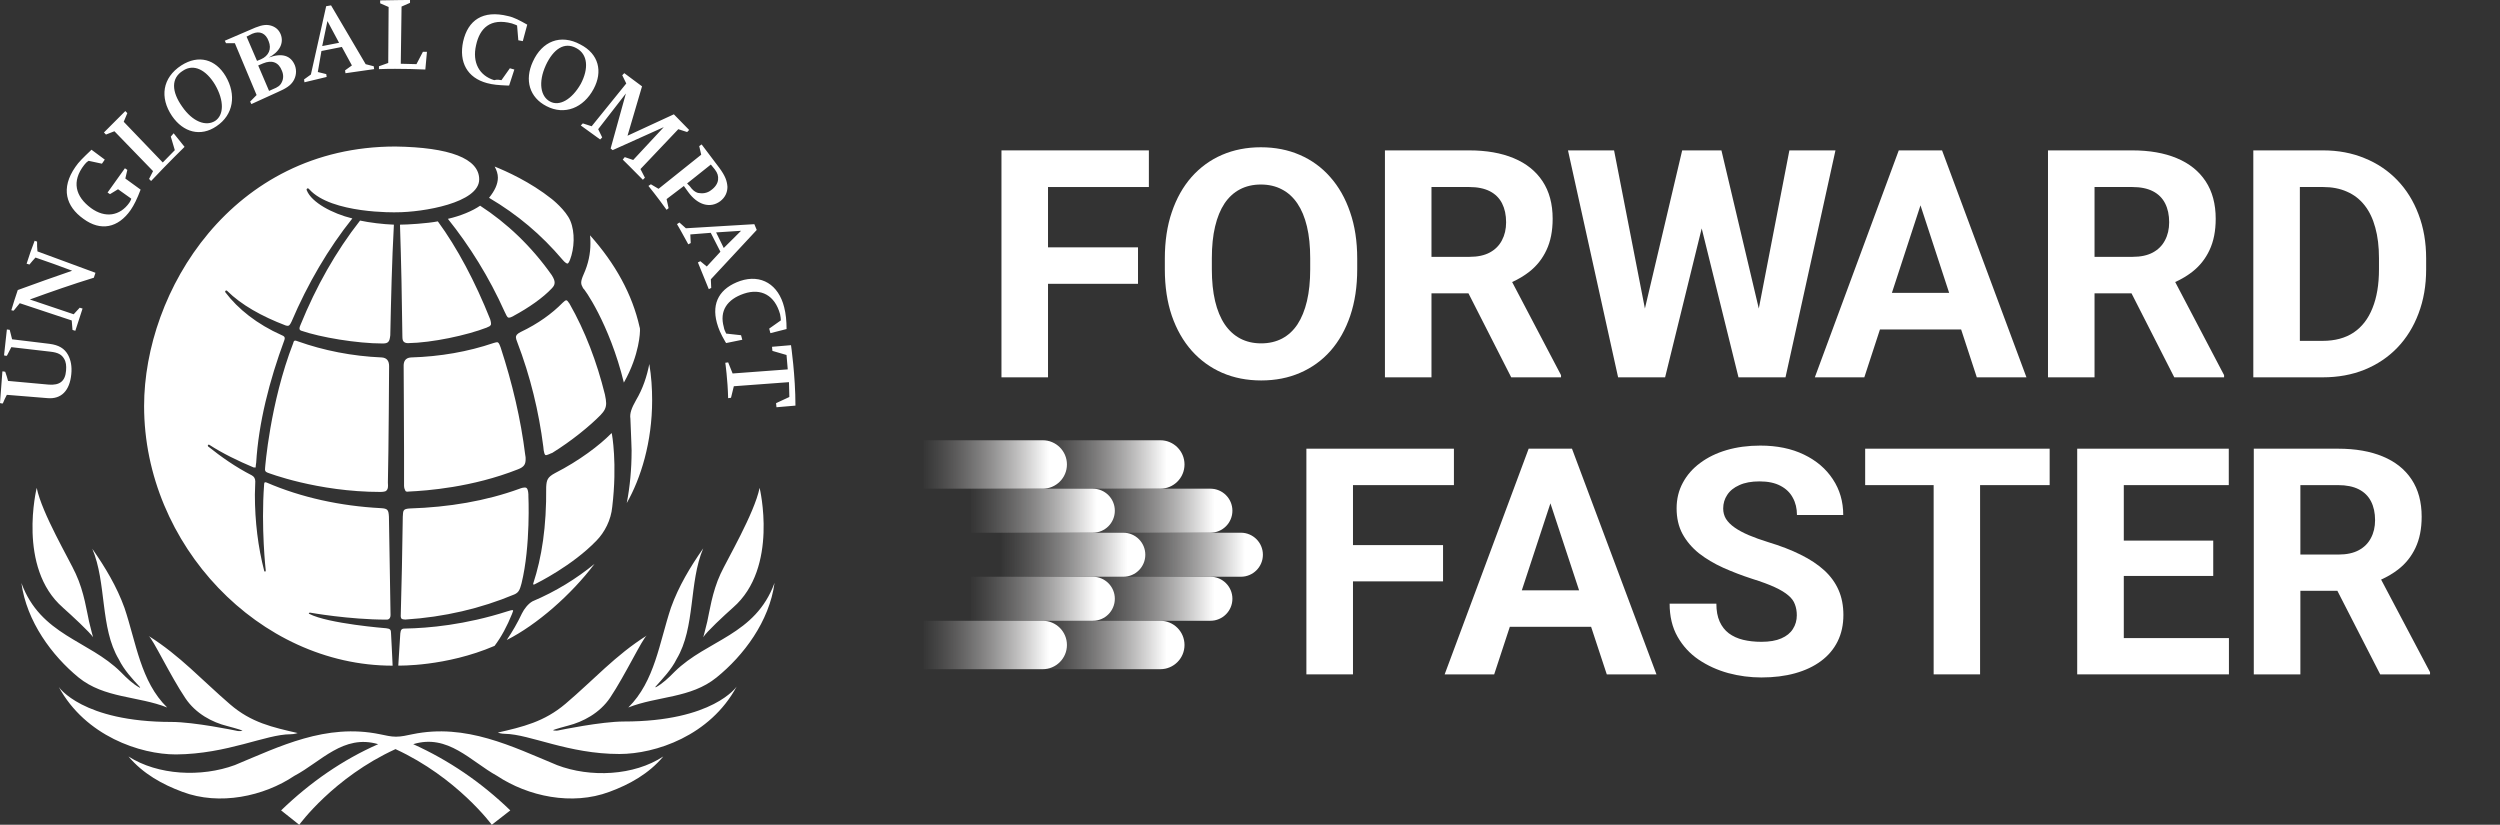 <svg width="194" height="64" viewBox="0 0 194 64" fill="none" xmlns="http://www.w3.org/2000/svg">
<rect x="0" y="0" width="194" height="64" fill="#333333" stroke="none"/>
<g clip-path="url(#clip0_205_3584)">
<path d="M42.35 5.077C41.755 6.385 41.944 7.502 42.695 7.885C43.414 8.268 44.381 7.725 45.07 6.512C45.696 5.33 45.631 4.212 44.726 3.734C43.789 3.225 42.945 3.799 42.35 5.073V5.077ZM41.35 4.79C42.069 3.194 43.506 2.62 45.036 3.451C46.473 4.185 46.787 5.559 46.067 6.898C45.287 8.367 43.816 8.972 42.411 8.237C41.099 7.567 40.691 6.225 41.35 4.79ZM61.227 29.655L56.945 29.972L56.726 30.867L56.506 30.898C56.476 29.463 56.286 28.151 56.286 28.151L56.506 28.121L56.851 28.982L61.132 28.664L61.038 27.547L59.943 27.229L59.912 26.911L61.382 26.785C61.382 26.785 61.727 29.146 61.727 31.476L60.257 31.602L60.227 31.284L61.257 30.806L61.227 29.658V29.655ZM56.35 25.886L57.506 26.013L57.601 26.365L56.35 26.621L56.29 26.525C55.915 25.886 55.759 25.504 55.634 25.056C55.198 23.461 55.884 22.343 57.445 21.8C59.071 21.257 60.416 22.087 60.852 23.843C60.977 24.322 61.038 24.895 61.038 25.534L59.787 25.852L59.693 25.5L60.598 24.861C60.598 24.735 60.568 24.544 60.538 24.383C60.132 22.914 59.068 22.34 57.726 22.788C56.415 23.235 55.82 24.127 56.165 25.374C56.195 25.565 56.259 25.692 56.35 25.883V25.886ZM55.57 18.035L56.165 19.248L57.51 17.909L55.573 18.035H55.57ZM55.164 18.066L53.569 18.192L53.6 18.862L53.414 18.958C53.008 18.192 52.539 17.393 52.539 17.393L52.724 17.267L53.225 17.714L58.537 17.396L58.723 17.844L55.161 21.674L55.191 22.343L55.005 22.439C54.57 21.353 54.161 20.365 54.161 20.365L54.347 20.27L54.847 20.683L55.908 19.535L55.158 18.066H55.164ZM53.508 14.428C53.759 14.78 53.944 14.906 54.164 14.971C54.509 15.036 54.884 15.002 55.195 14.749C55.506 14.527 55.695 14.24 55.725 13.949C55.756 13.662 55.695 13.44 55.475 13.15L55.164 12.767L53.319 14.236L53.505 14.428H53.508ZM53.073 14.428L51.728 15.449L51.883 16.153L51.728 16.279C51.072 15.353 50.322 14.428 50.322 14.428L50.511 14.301L51.106 14.653L54.417 12.005L54.262 11.336L54.448 11.209L55.823 13.03C56.293 13.669 56.418 14.052 56.449 14.499C56.449 14.947 56.263 15.329 55.888 15.617C55.107 16.191 54.137 15.903 53.417 14.913L53.073 14.434V14.428ZM48.696 10.533L52.292 8.872L53.478 10.085L53.323 10.246L52.637 10.024L49.7 13.119L50.045 13.789L49.889 13.949C49.109 13.15 48.328 12.385 48.328 12.385L48.483 12.193L49.139 12.415L51.515 9.863L47.544 11.65L47.389 11.524L48.575 7.246L46.419 10.024L46.73 10.663L46.574 10.823L45.074 9.737L45.229 9.576L45.915 9.798L48.602 6.478L48.291 5.839L48.446 5.678L49.822 6.7L48.696 10.529V10.533ZM38.913 6.225L39.569 5.299L39.913 5.395L39.508 6.638H39.383C38.663 6.607 38.258 6.573 37.788 6.447C36.257 6.033 35.601 4.817 35.943 3.222C36.318 1.561 37.474 0.765 39.413 1.244C39.883 1.339 40.349 1.595 40.914 1.913L40.569 3.191L40.224 3.126L40.13 1.978C40.13 1.978 39.944 1.882 39.724 1.818C38.038 1.37 37.223 2.2 36.943 3.509C36.632 4.848 37.193 5.869 38.349 6.221C38.599 6.156 38.724 6.191 38.91 6.221L38.913 6.225ZM30.13 4.886L30.161 0.543L29.505 0.256V0.031C30.725 0 31.817 0 31.817 0V0.222L31.161 0.509L31.1 4.947L32.32 4.978L32.82 4.021H33.131L33.006 5.395C33.006 5.395 31.036 5.299 29.41 5.364V5.142L30.13 4.886ZM25.004 3.577L26.315 3.321L25.409 1.63L25.004 3.577ZM24.943 3.96L24.662 5.589L25.318 5.75L25.348 5.972L23.628 6.385L23.598 6.163L24.128 5.781L25.315 0.482L25.69 0.417L28.376 4.981L29.002 5.142L29.032 5.364L26.812 5.682L26.781 5.459L27.312 5.077L26.531 3.642L24.936 3.96H24.943ZM20.881 7.055L21.161 6.929C21.567 6.768 21.756 6.642 21.881 6.355C22.006 6.098 22.006 5.781 21.881 5.494C21.631 4.824 21.101 4.633 20.411 4.92L20.036 5.08L20.881 7.058V7.055ZM19.945 4.725L20.256 4.599C20.851 4.342 21.101 3.799 20.851 3.194C20.631 2.586 20.165 2.364 19.57 2.62L19.134 2.842L19.945 4.725ZM19.915 7.373L18.228 3.352H17.542L17.448 3.16L19.823 2.139C20.384 1.917 20.729 1.882 21.104 2.012C21.449 2.139 21.665 2.364 21.79 2.682C22.04 3.352 21.695 4.021 20.854 4.469C21.885 4.086 22.574 4.308 22.885 5.077C23.04 5.49 22.98 5.938 22.76 6.29C22.54 6.642 22.199 6.864 21.54 7.151L19.509 8.076L19.414 7.885L19.915 7.376V7.373ZM14.132 8.268C14.943 9.45 15.977 9.832 16.694 9.385C17.38 8.937 17.414 7.82 16.694 6.577C16.008 5.429 15.038 4.916 14.193 5.49C13.257 6.064 13.318 7.12 14.132 8.268ZM13.352 9.002C12.382 7.567 12.602 6.033 14.072 5.077C15.417 4.216 16.728 4.599 17.508 5.907C18.353 7.342 18.134 8.907 16.789 9.802C15.569 10.632 14.227 10.28 13.352 9.002ZM11.882 13.28L8.881 10.184L8.225 10.441L8.07 10.28L9.726 8.62L9.881 8.78L9.601 9.45L12.632 12.61L13.568 11.653L13.257 10.601L13.477 10.345L14.322 11.397C14.322 11.397 13.011 12.675 11.726 14.045L11.571 13.884L11.882 13.276V13.28ZM9.726 13.854L10.912 14.715C10.631 15.449 10.412 15.897 10.131 16.31C9.161 17.683 7.82 17.97 6.475 16.98C5.13 16.023 4.694 14.619 5.85 12.959C6.1 12.576 6.505 12.193 7.005 11.715L7.1 11.619L8.131 12.385L7.911 12.702L6.88 12.48C6.725 12.576 6.63 12.671 6.536 12.798C5.535 14.076 5.85 15.254 7.066 16.149C8.161 16.949 9.317 16.758 10.037 15.736C10.162 15.545 10.192 15.418 10.192 15.418L9.161 14.684L8.536 15.066L8.35 14.94L9.695 13.058L9.881 13.184L9.726 13.854ZM2.311 23.239C3.437 23.621 4.593 24.004 5.718 24.387C5.873 24.226 6.029 24.035 6.188 23.877C6.248 23.908 6.313 23.908 6.407 23.942C6.221 24.516 6.032 25.09 5.846 25.668C5.785 25.637 5.691 25.637 5.627 25.603C5.596 25.346 5.596 25.124 5.566 24.868C4.221 24.421 2.879 23.973 1.534 23.529C1.379 23.72 1.223 23.912 1.064 24.103C1.034 24.103 0.939 24.103 0.879 24.072C1.034 23.563 1.19 23.051 1.379 22.507C2.785 21.998 4.19 21.486 5.6 21.008C4.663 20.656 3.694 20.304 2.754 19.986C2.599 20.147 2.443 20.338 2.284 20.529C2.224 20.499 2.159 20.499 2.065 20.464C2.251 19.856 2.47 19.252 2.69 18.678C2.751 18.708 2.815 18.742 2.876 18.742C2.876 18.999 2.876 19.252 2.906 19.508C4.407 20.051 5.907 20.625 7.408 21.168C7.377 21.295 7.313 21.424 7.282 21.551C5.627 22.06 3.971 22.637 2.311 23.242V23.239ZM0.625 29.559C1.686 29.655 2.72 29.75 3.781 29.846C4.626 29.911 5.062 29.59 5.126 28.759C5.157 28.377 5.126 28.09 4.971 27.834C4.785 27.516 4.501 27.355 3.91 27.29C2.91 27.164 1.879 27.068 0.879 26.939C0.754 27.161 0.659 27.386 0.534 27.608C0.473 27.608 0.378 27.608 0.314 27.577C0.375 26.908 0.47 26.238 0.534 25.565C0.595 25.565 0.689 25.596 0.754 25.596C0.814 25.852 0.879 26.074 0.939 26.33C1.909 26.457 2.876 26.552 3.846 26.682C4.565 26.778 5.001 27.034 5.282 27.543C5.502 27.957 5.593 28.438 5.532 29.043C5.407 30.321 4.751 30.99 3.687 30.895C2.626 30.799 1.592 30.734 0.531 30.639C0.406 30.861 0.311 31.086 0.22 31.308C0.159 31.308 0.064 31.308 0 31.277C0.061 30.447 0.125 29.648 0.186 28.821C0.25 28.821 0.341 28.821 0.406 28.852C0.5 29.108 0.561 29.33 0.625 29.555V29.559ZM56.885 47.147C60.446 44.051 58.946 37.858 58.946 37.858C58.54 39.836 56.415 43.443 55.915 44.53C55.259 45.934 55.039 47.563 54.884 48.233C54.728 48.903 54.573 49.446 54.573 49.446C54.793 49.063 56.198 47.755 56.885 47.147ZM43.225 59.371C39.755 57.936 36.162 56.115 32.006 56.976C31.536 57.072 31.161 57.167 30.725 57.167C30.32 57.167 29.944 57.072 29.475 56.976C25.288 56.115 21.692 57.932 18.221 59.371C15.626 60.327 12.25 60.17 9.969 58.701C11.094 60.04 12.595 60.87 14.156 61.448C17.032 62.534 20.469 61.8 22.844 60.204C24.906 59.118 26.656 56.949 29.346 57.748C26.595 58.961 24.095 60.686 21.814 62.886L23.22 64.003C23.22 64.003 25.876 60.334 30.691 58.131C35.473 60.334 38.163 64.003 38.163 64.003L39.599 62.886C37.318 60.683 34.817 58.992 32.067 57.748C34.753 56.918 36.537 59.087 38.568 60.204C40.974 61.8 44.381 62.534 47.287 61.448C48.848 60.874 50.349 60.044 51.474 58.701C49.193 60.201 45.817 60.361 43.222 59.371H43.225ZM48.757 54.902C51.008 54.007 53.603 54.198 55.604 52.572C57.699 50.881 59.699 48.23 60.105 45.23C58.605 49.316 54.884 49.634 52.353 52.124C51.883 52.603 51.417 53.05 50.883 53.337L50.852 53.307C51.413 52.668 52.103 51.967 52.508 51.137C53.978 48.681 53.444 45.199 54.57 42.552C53.569 43.986 52.664 45.49 52.069 47.147C51.163 49.859 50.819 52.859 48.757 54.902ZM4.876 47.147C5.562 47.755 6.972 49.063 7.222 49.446C7.222 49.446 7.066 48.903 6.911 48.233C6.755 47.563 6.536 45.934 5.88 44.53C5.38 43.413 3.254 39.839 2.849 37.858C2.849 37.858 1.318 44.051 4.88 47.147H4.876ZM48.071 58.51C50.852 58.51 55.103 57.106 57.165 53.276C57.165 53.276 55.354 55.989 48.412 55.989C46.662 55.989 43.441 56.658 43.441 56.658C43.066 56.754 42.911 56.658 42.911 56.658C42.911 56.658 43.13 56.562 44.097 56.306C45.222 56.019 46.533 55.35 47.348 54.137C48.504 52.411 49.879 49.508 50.193 49.316C47.757 50.847 46.067 52.763 43.881 54.615C42.225 56.019 40.569 56.402 38.629 56.849C38.629 56.849 38.879 56.945 39.19 56.945C41.127 56.976 44.097 58.51 48.068 58.51H48.071ZM22.537 56.979C22.848 56.979 23.098 56.884 23.098 56.884C21.161 56.436 19.502 56.084 17.846 54.649C15.66 52.767 13.97 50.881 11.534 49.35C11.845 49.542 13.22 52.446 14.379 54.171C15.19 55.384 16.474 56.053 17.63 56.34C18.6 56.597 18.816 56.692 18.816 56.692C18.816 56.692 18.661 56.788 18.286 56.692C18.286 56.692 15.065 56.023 13.315 56.023C6.377 56.023 4.562 53.31 4.562 53.31C6.624 57.109 10.875 58.544 13.656 58.544C17.657 58.513 20.628 56.979 22.533 56.979H22.537ZM1.656 45.23C3.156 49.316 6.877 49.668 9.378 52.155C9.847 52.633 10.314 53.081 10.848 53.368L10.878 53.337C10.283 52.698 9.628 51.998 9.222 51.168C7.752 48.712 8.286 45.23 7.161 42.582C8.161 44.017 9.067 45.52 9.662 47.178C10.567 49.859 10.912 52.89 12.973 54.902C10.723 54.007 8.097 54.198 6.096 52.572C4.035 50.881 2.065 48.23 1.659 45.23H1.656ZM31.725 38.144C33.101 38.08 36.632 37.827 40.194 36.419C40.694 36.228 40.789 36.006 40.789 35.62C40.789 35.524 40.789 35.428 40.758 35.302C40.413 32.524 39.758 29.747 38.852 26.969C38.727 26.617 38.666 26.556 38.572 26.556C38.511 26.556 38.416 26.587 38.291 26.621C36.321 27.29 34.165 27.673 31.884 27.738C31.448 27.769 31.323 28.056 31.323 28.377C31.323 29.812 31.354 32.08 31.354 35.145V37.697C31.354 37.697 31.354 37.919 31.448 38.049C31.448 38.144 31.573 38.175 31.729 38.144H31.725ZM23.317 25.217C23.192 25.473 23.257 25.569 23.257 25.569C23.287 25.634 23.382 25.664 23.382 25.664C24.852 26.173 27.694 26.655 29.694 26.655C29.914 26.655 30.039 26.624 30.13 26.529C30.225 26.433 30.255 26.272 30.286 26.02C30.346 23.211 30.411 20.273 30.566 17.434C29.721 17.403 28.66 17.273 27.94 17.116C26.065 19.511 24.534 22.224 23.314 25.224L23.317 25.217ZM30.194 28.408C30.194 27.994 30.009 27.769 29.633 27.738C27.322 27.642 25.102 27.195 23.132 26.494C23.037 26.464 22.976 26.43 22.912 26.43C22.848 26.43 22.787 26.46 22.756 26.621C20.945 31.281 20.57 36.324 20.57 36.324C20.54 36.546 20.601 36.611 20.756 36.675C20.756 36.675 24.602 38.175 29.539 38.175C29.539 38.175 29.884 38.175 29.975 38.08C30.1 37.953 30.13 37.858 30.1 37.441C30.161 34.984 30.194 28.408 30.194 28.408ZM40.508 47.591C40.163 48.325 39.758 49.026 39.322 49.665C41.667 48.483 44.323 46.153 46.135 43.758C44.729 44.906 43.134 45.896 41.323 46.662C40.978 46.853 40.667 47.27 40.511 47.587L40.508 47.591ZM49.011 35.015C49.011 36.388 48.886 37.762 48.636 39.036C49.73 37.12 50.606 34.311 50.606 31.055C50.606 30.13 50.545 29.204 50.386 28.247C50.2 29.204 49.886 30.164 49.355 31.055C49.011 31.663 48.855 32.077 48.919 32.49C48.98 33.83 49.014 35.012 49.014 35.012L49.011 35.015ZM44.229 20.171C44.574 19.276 44.634 18.032 44.259 17.137C43.914 16.307 42.823 15.446 42.823 15.446C41.137 14.106 39.261 13.276 38.386 12.924C38.541 13.211 38.636 13.498 38.636 13.785C38.636 14.294 38.386 14.807 37.95 15.35C40.17 16.659 42.012 18.223 43.637 20.136C43.637 20.136 43.888 20.454 44.043 20.454C44.138 20.423 44.229 20.167 44.229 20.167V20.171ZM19.877 35.944C20.063 32.815 20.908 29.528 22.064 26.399C22.094 26.334 22.094 26.272 22.094 26.238C22.094 26.142 22.03 26.078 21.875 26.016C19.938 25.155 18.468 23.973 17.498 22.695C17.498 22.695 17.437 22.63 17.498 22.569C17.559 22.504 17.623 22.569 17.623 22.569C18.718 23.655 20.31 24.547 22.155 25.251C22.25 25.282 22.28 25.282 22.341 25.282C22.435 25.282 22.496 25.217 22.621 24.964C23.872 22.026 25.497 19.252 27.342 16.952C25.781 16.57 24.186 15.709 23.811 14.783C23.811 14.783 23.75 14.687 23.841 14.622C23.936 14.592 23.997 14.687 23.997 14.687C25.717 16.604 30.749 16.474 30.749 16.474C32.844 16.474 37.186 15.739 37.186 13.922C37.186 12.292 34.875 11.431 30.684 11.37C17.995 11.37 11.182 22.607 11.182 31.513C11.182 42.272 20.121 51.656 30.468 51.656C30.468 51.496 30.343 49.135 30.343 49.135C30.343 48.879 30.282 48.783 29.968 48.752C29.968 48.752 25.467 48.401 23.997 47.635C23.936 47.605 23.966 47.54 24.058 47.54C24.058 47.54 27.089 48.083 29.995 48.083C29.995 48.083 30.306 48.114 30.306 47.731C30.306 47.413 30.181 40.102 30.181 40.102C30.151 39.559 30.086 39.463 29.556 39.432C26.43 39.272 23.368 38.602 20.712 37.454C20.651 37.424 20.617 37.424 20.556 37.424C20.496 37.454 20.496 37.584 20.496 37.584C20.246 40.966 20.621 44.256 20.621 44.256C20.621 44.321 20.621 44.352 20.56 44.352C20.499 44.352 20.499 44.287 20.499 44.287C20.029 42.466 19.779 40.488 19.779 38.38C19.779 38.22 19.81 37.359 19.81 37.359C19.81 37.137 19.715 36.976 19.529 36.88C18.279 36.242 17.154 35.446 16.153 34.646C16.153 34.646 16.092 34.581 16.153 34.52C16.214 34.489 16.248 34.52 16.248 34.52C17.279 35.189 18.468 35.763 19.685 36.276H19.84C19.84 36.245 19.84 36.149 19.87 35.958L19.877 35.944ZM48.412 29.689C49.663 27.485 49.663 25.668 49.663 25.668C49.663 25.541 49.663 25.446 49.632 25.381C49.071 22.859 47.757 20.464 45.787 18.261C45.817 18.483 45.817 18.674 45.817 18.9C45.817 19.665 45.662 20.464 45.287 21.295C45.161 21.582 45.101 21.773 45.101 21.933C45.101 22.094 45.161 22.19 45.256 22.381C45.287 22.316 47.287 25.094 48.412 29.692V29.689ZM47.476 33.648C47.476 33.584 47.416 33.648 47.416 33.648C46.54 34.544 44.945 35.756 43.07 36.713C42.475 37.031 42.414 37.256 42.384 37.799C42.414 40.895 42.039 43.259 41.383 45.268C41.383 45.268 41.323 45.428 41.508 45.333C41.698 45.237 44.415 43.898 46.29 41.95C46.915 41.312 47.416 40.355 47.51 39.333C47.916 35.951 47.48 33.652 47.48 33.652L47.476 33.648ZM39.819 47.406C39.819 47.342 39.755 47.342 39.755 47.342C39.694 47.342 39.599 47.372 39.38 47.437C36.098 48.489 33.253 48.746 31.408 48.776C31.157 48.776 31.097 48.872 31.063 49.159L30.907 51.65C30.907 51.65 34.594 51.745 38.379 50.119C38.91 49.415 39.349 48.589 39.724 47.663C39.755 47.567 39.785 47.502 39.819 47.406ZM37.788 25.411C37.943 25.346 38.038 25.316 38.099 25.189C38.129 25.063 38.038 24.776 38.038 24.776C36.882 21.872 35.476 19.221 33.976 17.178C33.165 17.338 31.6 17.434 31.039 17.434C31.134 20.372 31.195 23.276 31.225 26.084C31.225 26.341 31.256 26.467 31.35 26.532C31.411 26.597 31.536 26.628 31.661 26.628C33.537 26.597 36.223 26.02 37.788 25.415V25.411ZM39.849 24.516C41.035 23.877 42.13 23.112 42.82 22.378C42.975 22.217 43.039 22.091 43.039 21.93C43.039 21.77 42.978 21.612 42.82 21.356C41.225 19.091 39.319 17.301 37.257 15.962C36.663 16.375 35.726 16.761 34.757 16.983C36.443 19.091 37.943 21.483 39.163 24.199C39.288 24.455 39.349 24.612 39.444 24.646C39.569 24.677 39.724 24.581 39.849 24.52V24.516ZM41.005 38.435C41.005 38.435 41.005 37.956 40.849 37.861C40.694 37.765 40.319 37.926 40.319 37.926C37.693 38.882 34.817 39.361 31.817 39.456C31.256 39.487 31.286 39.617 31.256 40.095C31.225 42.808 31.161 45.363 31.1 47.693C31.1 47.693 31.07 47.915 31.161 48.011C31.222 48.076 31.472 48.076 31.472 48.076C34.473 47.885 37.318 47.215 39.91 46.129C40.285 45.968 40.346 45.715 40.471 45.268C41.191 42.33 41.002 38.438 41.002 38.438L41.005 38.435ZM42.316 35.305C42.191 35.21 42.161 34.666 42.161 34.666C41.816 31.954 41.16 29.207 40.13 26.525C40.069 26.365 40.035 26.269 40.035 26.173C40.035 26.047 40.096 25.917 40.41 25.76C41.755 25.121 42.847 24.325 43.661 23.495C43.786 23.368 43.881 23.303 43.942 23.303C44.002 23.303 44.067 23.368 44.192 23.56C45.412 25.698 46.317 28.093 46.942 30.615C47.003 30.902 47.037 31.124 47.037 31.284C47.037 31.636 46.912 31.892 46.601 32.21C45.79 33.04 44.35 34.222 42.85 35.148C42.789 35.148 42.414 35.37 42.319 35.309L42.316 35.305ZM42.346 5.077C41.752 6.385 41.941 7.502 42.691 7.885C43.411 8.268 44.377 7.725 45.067 6.512C45.692 5.33 45.628 4.212 44.722 3.734C43.786 3.225 42.941 3.799 42.346 5.073V5.077ZM41.346 4.79C42.066 3.194 43.502 2.62 45.033 3.451C46.469 4.185 46.784 5.559 46.064 6.898C45.283 8.367 43.813 8.972 42.407 8.237C41.096 7.567 40.687 6.225 41.346 4.79ZM61.224 29.655L56.942 29.972L56.722 30.867L56.503 30.898C56.472 29.463 56.283 28.151 56.283 28.151L56.503 28.121L56.847 28.982L61.129 28.664L61.034 27.547L59.939 27.229L59.909 26.911L61.379 26.785C61.379 26.785 61.724 29.146 61.724 31.476L60.254 31.602L60.223 31.284L61.254 30.806L61.224 29.658V29.655ZM56.347 25.886L57.503 26.013L57.597 26.365L56.347 26.621L56.286 26.525C55.911 25.886 55.756 25.504 55.631 25.056C55.195 23.461 55.881 22.343 57.442 21.8C59.068 21.257 60.413 22.087 60.848 23.843C60.974 24.322 61.034 24.895 61.034 25.534L59.784 25.852L59.689 25.5L60.595 24.861C60.595 24.735 60.565 24.544 60.534 24.383C60.129 22.914 59.064 22.34 57.722 22.788C56.411 23.235 55.817 24.127 56.161 25.374C56.192 25.565 56.256 25.692 56.347 25.883V25.886ZM55.566 18.035L56.161 19.248L57.506 17.909L55.57 18.035H55.566ZM55.161 18.066L53.566 18.192L53.596 18.862L53.41 18.958C53.005 18.192 52.535 17.393 52.535 17.393L52.721 17.267L53.221 17.714L58.534 17.396L58.719 17.844L55.158 21.674L55.188 22.343L55.002 22.439C54.566 21.353 54.157 20.365 54.157 20.365L54.343 20.27L54.843 20.683L55.904 19.535L55.154 18.066H55.161ZM53.505 14.428C53.755 14.78 53.941 14.906 54.161 14.971C54.505 15.036 54.88 15.002 55.191 14.749C55.502 14.527 55.691 14.24 55.722 13.949C55.752 13.662 55.691 13.44 55.472 13.15L55.161 12.767L53.316 14.236L53.502 14.428H53.505ZM53.069 14.428L51.724 15.449L51.88 16.153L51.724 16.279C51.069 15.353 50.318 14.428 50.318 14.428L50.508 14.301L51.102 14.653L54.414 12.005L54.259 11.336L54.445 11.209L55.82 13.03C56.29 13.669 56.415 14.052 56.445 14.499C56.445 14.947 56.259 15.329 55.884 15.617C55.103 16.191 54.134 15.903 53.414 14.913L53.069 14.434V14.428ZM48.693 10.533L52.288 8.872L53.475 10.085L53.319 10.246L52.633 10.024L49.697 13.119L50.041 13.789L49.886 13.949C49.105 13.15 48.325 12.385 48.325 12.385L48.48 12.193L49.136 12.415L51.511 9.863L47.541 11.65L47.385 11.524L48.571 7.246L46.415 10.024L46.726 10.663L46.571 10.823L45.07 9.737L45.226 9.576L45.912 9.798L48.598 6.478L48.287 5.839L48.443 5.678L49.818 6.7L48.693 10.529V10.533ZM38.91 6.225L39.565 5.299L39.91 5.395L39.505 6.638H39.38C38.66 6.607 38.254 6.573 37.784 6.447C36.254 6.033 35.598 4.817 35.939 3.222C36.314 1.561 37.47 0.765 39.41 1.244C39.88 1.339 40.346 1.595 40.91 1.913L40.566 3.191L40.221 3.126L40.126 1.978C40.126 1.978 39.94 1.882 39.721 1.818C38.035 1.37 37.22 2.2 36.94 3.509C36.629 4.848 37.19 5.869 38.345 6.221C38.596 6.156 38.721 6.191 38.906 6.221L38.91 6.225ZM30.127 4.886L30.157 0.543L29.502 0.256V0.031C30.722 0 31.813 0 31.813 0V0.222L31.157 0.509L31.097 4.947L32.317 4.978L32.817 4.021H33.128L33.003 5.395C33.003 5.395 31.032 5.299 29.407 5.364V5.142L30.127 4.886ZM25 3.577L26.312 3.321L25.406 1.63L25 3.577ZM24.939 3.96L24.659 5.589L25.315 5.75L25.345 5.972L23.625 6.385L23.595 6.163L24.125 5.781L25.311 0.482L25.686 0.417L28.373 4.981L28.998 5.142L29.029 5.364L26.808 5.682L26.778 5.459L27.308 5.077L26.528 3.642L24.933 3.96H24.939ZM20.878 7.055L21.158 6.929C21.564 6.768 21.753 6.642 21.878 6.355C22.003 6.098 22.003 5.781 21.878 5.494C21.628 4.824 21.097 4.633 20.408 4.92L20.033 5.08L20.878 7.058V7.055ZM19.942 4.725L20.252 4.599C20.847 4.342 21.097 3.799 20.847 3.194C20.628 2.586 20.161 2.364 19.566 2.62L19.131 2.842L19.942 4.725ZM19.911 7.373L18.225 3.352H17.539L17.444 3.16L19.82 2.139C20.381 1.917 20.726 1.882 21.101 2.012C21.445 2.139 21.662 2.364 21.787 2.682C22.037 3.352 21.692 4.021 20.851 4.469C21.881 4.086 22.571 4.308 22.881 5.077C23.037 5.49 22.976 5.938 22.756 6.29C22.537 6.642 22.195 6.864 21.537 7.151L19.506 8.076L19.411 7.885L19.911 7.376V7.373ZM14.129 8.268C14.94 9.45 15.974 9.832 16.691 9.385C17.377 8.937 17.41 7.82 16.691 6.577C16.005 5.429 15.035 4.916 14.19 5.49C13.254 6.064 13.315 7.12 14.129 8.268ZM13.348 9.002C12.379 7.567 12.598 6.033 14.068 5.077C15.413 4.216 16.724 4.599 17.505 5.907C18.35 7.342 18.13 8.907 16.785 9.802C15.565 10.632 14.224 10.28 13.348 9.002ZM11.878 13.28L8.878 10.184L8.222 10.441L8.066 10.28L9.722 8.62L9.878 8.78L9.597 9.45L12.629 12.61L13.565 11.653L13.254 10.601L13.473 10.345L14.318 11.397C14.318 11.397 13.007 12.675 11.723 14.045L11.568 13.884L11.878 13.276V13.28ZM9.722 13.854L10.909 14.715C10.628 15.449 10.408 15.897 10.128 16.31C9.158 17.683 7.816 17.97 6.471 16.98C5.126 16.023 4.691 14.619 5.846 12.959C6.096 12.576 6.502 12.193 7.002 11.715L7.097 11.619L8.127 12.385L7.908 12.702L6.877 12.48C6.722 12.576 6.627 12.671 6.532 12.798C5.532 14.076 5.846 15.254 7.063 16.149C8.158 16.949 9.313 16.758 10.033 15.736C10.158 15.545 10.189 15.418 10.189 15.418L9.158 14.684L8.533 15.066L8.347 14.94L9.692 13.058L9.878 13.184L9.722 13.854ZM2.311 23.239C3.437 23.621 4.593 24.004 5.718 24.387C5.873 24.226 6.029 24.035 6.188 23.877C6.248 23.908 6.313 23.908 6.407 23.942C6.221 24.516 6.032 25.09 5.846 25.668C5.785 25.637 5.691 25.637 5.627 25.603C5.596 25.346 5.596 25.124 5.566 24.868C4.221 24.421 2.879 23.973 1.534 23.529C1.379 23.72 1.223 23.912 1.064 24.103C1.034 24.103 0.939 24.103 0.879 24.072C1.034 23.563 1.19 23.051 1.379 22.507C2.785 21.998 4.19 21.486 5.6 21.008C4.663 20.656 3.694 20.304 2.754 19.986C2.599 20.147 2.443 20.338 2.284 20.529C2.224 20.499 2.159 20.499 2.065 20.464C2.251 19.856 2.47 19.252 2.69 18.678C2.751 18.708 2.815 18.742 2.876 18.742C2.876 18.999 2.876 19.252 2.906 19.508C4.407 20.051 5.907 20.625 7.408 21.168C7.377 21.295 7.313 21.424 7.282 21.551C5.627 22.06 3.971 22.637 2.311 23.242V23.239ZM0.625 29.559C1.686 29.655 2.72 29.75 3.781 29.846C4.626 29.911 5.062 29.59 5.126 28.759C5.157 28.377 5.126 28.09 4.971 27.834C4.785 27.516 4.501 27.355 3.91 27.29C2.91 27.164 1.879 27.068 0.879 26.939C0.754 27.161 0.659 27.386 0.534 27.608C0.473 27.608 0.378 27.608 0.314 27.577C0.375 26.908 0.47 26.238 0.534 25.565C0.595 25.565 0.689 25.596 0.754 25.596C0.814 25.852 0.879 26.074 0.939 26.33C1.909 26.457 2.876 26.552 3.846 26.682C4.565 26.778 5.001 27.034 5.282 27.543C5.502 27.957 5.593 28.438 5.532 29.043C5.407 30.321 4.751 30.99 3.687 30.895C2.626 30.799 1.592 30.734 0.531 30.639C0.406 30.861 0.311 31.086 0.22 31.308C0.159 31.308 0.064 31.308 0 31.277C0.061 30.447 0.125 29.648 0.186 28.821C0.25 28.821 0.341 28.821 0.406 28.852C0.5 29.108 0.561 29.33 0.625 29.555V29.559ZM56.885 47.147C60.446 44.051 58.946 37.858 58.946 37.858C58.54 39.836 56.415 43.443 55.915 44.53C55.259 45.934 55.039 47.563 54.884 48.233C54.728 48.903 54.573 49.446 54.573 49.446C54.793 49.063 56.198 47.755 56.885 47.147ZM43.225 59.371C39.755 57.936 36.162 56.115 32.006 56.976C31.536 57.072 31.161 57.167 30.725 57.167C30.32 57.167 29.944 57.072 29.475 56.976C25.288 56.115 21.692 57.932 18.221 59.371C15.626 60.327 12.25 60.17 9.969 58.701C11.094 60.04 12.595 60.87 14.156 61.448C17.032 62.534 20.469 61.8 22.844 60.204C24.906 59.118 26.656 56.949 29.346 57.748C26.595 58.961 24.095 60.686 21.814 62.886L23.22 64.003C23.22 64.003 25.876 60.334 30.691 58.131C35.473 60.334 38.163 64.003 38.163 64.003L39.599 62.886C37.318 60.683 34.817 58.992 32.067 57.748C34.753 56.918 36.537 59.087 38.568 60.204C40.974 61.8 44.381 62.534 47.287 61.448C48.848 60.874 50.349 60.044 51.474 58.701C49.193 60.201 45.817 60.361 43.222 59.371H43.225ZM48.757 54.902C51.008 54.007 53.603 54.198 55.604 52.572C57.699 50.881 59.699 48.23 60.105 45.23C58.605 49.316 54.884 49.634 52.353 52.124C51.883 52.603 51.417 53.05 50.883 53.337L50.852 53.307C51.413 52.668 52.103 51.967 52.508 51.137C53.978 48.681 53.444 45.199 54.57 42.552C53.569 43.986 52.664 45.49 52.069 47.147C51.163 49.859 50.819 52.859 48.757 54.902ZM4.876 47.147C5.562 47.755 6.972 49.063 7.222 49.446C7.222 49.446 7.066 48.903 6.911 48.233C6.755 47.563 6.536 45.934 5.88 44.53C5.38 43.413 3.254 39.839 2.849 37.858C2.849 37.858 1.318 44.051 4.88 47.147H4.876ZM48.071 58.51C50.852 58.51 55.103 57.106 57.165 53.276C57.165 53.276 55.354 55.989 48.412 55.989C46.662 55.989 43.441 56.658 43.441 56.658C43.066 56.754 42.911 56.658 42.911 56.658C42.911 56.658 43.13 56.562 44.097 56.306C45.222 56.019 46.533 55.35 47.348 54.137C48.504 52.411 49.879 49.508 50.193 49.316C47.757 50.847 46.067 52.763 43.881 54.615C42.225 56.019 40.569 56.402 38.629 56.849C38.629 56.849 38.879 56.945 39.19 56.945C41.127 56.976 44.097 58.51 48.068 58.51H48.071ZM22.537 56.979C22.848 56.979 23.098 56.884 23.098 56.884C21.161 56.436 19.502 56.084 17.846 54.649C15.66 52.767 13.97 50.881 11.534 49.35C11.845 49.542 13.22 52.446 14.379 54.171C15.19 55.384 16.474 56.053 17.63 56.34C18.6 56.597 18.816 56.692 18.816 56.692C18.816 56.692 18.661 56.788 18.286 56.692C18.286 56.692 15.065 56.023 13.315 56.023C6.377 56.023 4.562 53.31 4.562 53.31C6.624 57.109 10.875 58.544 13.656 58.544C17.657 58.513 20.628 56.979 22.533 56.979H22.537ZM1.656 45.23C3.156 49.316 6.877 49.668 9.378 52.155C9.847 52.633 10.314 53.081 10.848 53.368L10.878 53.337C10.283 52.698 9.628 51.998 9.222 51.168C7.752 48.712 8.286 45.23 7.161 42.582C8.161 44.017 9.067 45.52 9.662 47.178C10.567 49.859 10.912 52.89 12.973 54.902C10.723 54.007 8.097 54.198 6.096 52.572C4.035 50.881 2.065 48.23 1.659 45.23H1.656ZM31.725 38.144C33.101 38.08 36.632 37.827 40.194 36.419C40.694 36.228 40.789 36.006 40.789 35.62C40.789 35.524 40.789 35.428 40.758 35.302C40.413 32.524 39.758 29.747 38.852 26.969C38.727 26.617 38.666 26.556 38.572 26.556C38.511 26.556 38.416 26.587 38.291 26.621C36.321 27.29 34.165 27.673 31.884 27.738C31.448 27.769 31.323 28.056 31.323 28.377C31.323 29.812 31.354 32.08 31.354 35.145V37.697C31.354 37.697 31.354 37.919 31.448 38.049C31.448 38.144 31.573 38.175 31.729 38.144H31.725ZM23.317 25.217C23.192 25.473 23.257 25.569 23.257 25.569C23.287 25.634 23.382 25.664 23.382 25.664C24.852 26.173 27.694 26.655 29.694 26.655C29.914 26.655 30.039 26.624 30.13 26.529C30.225 26.433 30.255 26.272 30.286 26.02C30.346 23.211 30.411 20.273 30.566 17.434C29.721 17.403 28.66 17.273 27.94 17.116C26.065 19.511 24.534 22.224 23.314 25.224L23.317 25.217ZM30.194 28.408C30.194 27.994 30.009 27.769 29.633 27.738C27.322 27.642 25.102 27.195 23.132 26.494C23.037 26.464 22.976 26.43 22.912 26.43C22.848 26.43 22.787 26.46 22.756 26.621C20.945 31.281 20.57 36.324 20.57 36.324C20.54 36.546 20.601 36.611 20.756 36.675C20.756 36.675 24.602 38.175 29.539 38.175C29.539 38.175 29.884 38.175 29.975 38.08C30.1 37.953 30.13 37.858 30.1 37.441C30.161 34.984 30.194 28.408 30.194 28.408ZM40.508 47.591C40.163 48.325 39.758 49.026 39.322 49.665C41.667 48.483 44.323 46.153 46.135 43.758C44.729 44.906 43.134 45.896 41.323 46.662C40.978 46.853 40.667 47.27 40.511 47.587L40.508 47.591ZM49.011 35.015C49.011 36.388 48.886 37.762 48.636 39.036C49.73 37.12 50.606 34.311 50.606 31.055C50.606 30.13 50.545 29.204 50.386 28.247C50.2 29.204 49.886 30.164 49.355 31.055C49.011 31.663 48.855 32.077 48.919 32.49C48.98 33.83 49.014 35.012 49.014 35.012L49.011 35.015ZM44.229 20.171C44.574 19.276 44.634 18.032 44.259 17.137C43.914 16.307 42.823 15.446 42.823 15.446C41.137 14.106 39.261 13.276 38.386 12.924C38.541 13.211 38.636 13.498 38.636 13.785C38.636 14.294 38.386 14.807 37.95 15.35C40.17 16.659 42.012 18.223 43.637 20.136C43.637 20.136 43.888 20.454 44.043 20.454C44.138 20.423 44.229 20.167 44.229 20.167V20.171ZM19.877 35.944C20.063 32.815 20.908 29.528 22.064 26.399C22.094 26.334 22.094 26.272 22.094 26.238C22.094 26.142 22.03 26.078 21.875 26.016C19.938 25.155 18.468 23.973 17.498 22.695C17.498 22.695 17.437 22.63 17.498 22.569C17.559 22.504 17.623 22.569 17.623 22.569C18.718 23.655 20.31 24.547 22.155 25.251C22.25 25.282 22.28 25.282 22.341 25.282C22.435 25.282 22.496 25.217 22.621 24.964C23.872 22.026 25.497 19.252 27.342 16.952C25.781 16.57 24.186 15.709 23.811 14.783C23.811 14.783 23.75 14.687 23.841 14.622C23.936 14.592 23.997 14.687 23.997 14.687C25.717 16.604 30.749 16.474 30.749 16.474C32.844 16.474 37.186 15.739 37.186 13.922C37.186 12.292 34.875 11.431 30.684 11.37C17.995 11.37 11.182 22.607 11.182 31.513C11.182 42.272 20.121 51.656 30.468 51.656C30.468 51.496 30.343 49.135 30.343 49.135C30.343 48.879 30.282 48.783 29.968 48.752C29.968 48.752 25.467 48.401 23.997 47.635C23.936 47.605 23.966 47.54 24.058 47.54C24.058 47.54 27.089 48.083 29.995 48.083C29.995 48.083 30.306 48.114 30.306 47.731C30.306 47.413 30.181 40.102 30.181 40.102C30.151 39.559 30.086 39.463 29.556 39.432C26.43 39.272 23.368 38.602 20.712 37.454C20.651 37.424 20.617 37.424 20.556 37.424C20.496 37.454 20.496 37.584 20.496 37.584C20.246 40.966 20.621 44.256 20.621 44.256C20.621 44.321 20.621 44.352 20.56 44.352C20.499 44.352 20.499 44.287 20.499 44.287C20.029 42.466 19.779 40.488 19.779 38.38C19.779 38.22 19.81 37.359 19.81 37.359C19.81 37.137 19.715 36.976 19.529 36.88C18.279 36.242 17.154 35.446 16.153 34.646C16.153 34.646 16.092 34.581 16.153 34.52C16.214 34.489 16.248 34.52 16.248 34.52C17.279 35.189 18.468 35.763 19.685 36.276H19.84C19.84 36.245 19.84 36.149 19.87 35.958L19.877 35.944ZM48.412 29.689C49.663 27.485 49.663 25.668 49.663 25.668C49.663 25.541 49.663 25.446 49.632 25.381C49.071 22.859 47.757 20.464 45.787 18.261C45.817 18.483 45.817 18.674 45.817 18.9C45.817 19.665 45.662 20.464 45.287 21.295C45.161 21.582 45.101 21.773 45.101 21.933C45.101 22.094 45.161 22.19 45.256 22.381C45.287 22.316 47.287 25.094 48.412 29.692V29.689ZM47.476 33.648C47.476 33.584 47.416 33.648 47.416 33.648C46.54 34.544 44.945 35.756 43.07 36.713C42.475 37.031 42.414 37.256 42.384 37.799C42.414 40.895 42.039 43.259 41.383 45.268C41.383 45.268 41.323 45.428 41.508 45.333C41.698 45.237 44.415 43.898 46.29 41.95C46.915 41.312 47.416 40.355 47.51 39.333C47.916 35.951 47.48 33.652 47.48 33.652L47.476 33.648ZM39.819 47.406C39.819 47.342 39.755 47.342 39.755 47.342C39.694 47.342 39.599 47.372 39.38 47.437C36.098 48.489 33.253 48.746 31.408 48.776C31.157 48.776 31.097 48.872 31.063 49.159L30.907 51.65C30.907 51.65 34.594 51.745 38.379 50.119C38.91 49.415 39.349 48.589 39.724 47.663C39.755 47.567 39.785 47.502 39.819 47.406ZM37.788 25.411C37.943 25.346 38.038 25.316 38.099 25.189C38.129 25.063 38.038 24.776 38.038 24.776C36.882 21.872 35.476 19.221 33.976 17.178C33.165 17.338 31.6 17.434 31.039 17.434C31.134 20.372 31.195 23.276 31.225 26.084C31.225 26.341 31.256 26.467 31.35 26.532C31.411 26.597 31.536 26.628 31.661 26.628C33.537 26.597 36.223 26.02 37.788 25.415V25.411ZM39.849 24.516C41.035 23.877 42.13 23.112 42.82 22.378C42.975 22.217 43.039 22.091 43.039 21.93C43.039 21.77 42.978 21.612 42.82 21.356C41.225 19.091 39.319 17.301 37.257 15.962C36.663 16.375 35.726 16.761 34.757 16.983C36.443 19.091 37.943 21.483 39.163 24.199C39.288 24.455 39.349 24.612 39.444 24.646C39.569 24.677 39.724 24.581 39.849 24.52V24.516ZM41.005 38.435C41.005 38.435 41.005 37.956 40.849 37.861C40.694 37.765 40.319 37.926 40.319 37.926C37.693 38.882 34.817 39.361 31.817 39.456C31.256 39.487 31.286 39.617 31.256 40.095C31.225 42.808 31.161 45.363 31.1 47.693C31.1 47.693 31.07 47.915 31.161 48.011C31.222 48.076 31.472 48.076 31.472 48.076C34.473 47.885 37.318 47.215 39.91 46.129C40.285 45.968 40.346 45.715 40.471 45.268C41.191 42.33 41.002 38.438 41.002 38.438L41.005 38.435ZM42.316 35.305C42.191 35.21 42.161 34.666 42.161 34.666C41.816 31.954 41.16 29.207 40.13 26.525C40.069 26.365 40.035 26.269 40.035 26.173C40.035 26.047 40.096 25.917 40.41 25.76C41.755 25.121 42.847 24.325 43.661 23.495C43.786 23.368 43.881 23.303 43.942 23.303C44.002 23.303 44.067 23.368 44.192 23.56C45.412 25.698 46.317 28.093 46.942 30.615C47.003 30.902 47.037 31.124 47.037 31.284C47.037 31.636 46.912 31.892 46.601 32.21C45.79 33.04 44.35 34.222 42.85 35.148C42.789 35.148 42.414 35.37 42.319 35.309L42.316 35.305Z" fill="white"/>
<path d="M91.918 36.043C91.918 35.006 91.077 34.164 90.039 34.164H80.766V37.922H90.039C91.077 37.922 91.918 37.081 91.918 36.043Z" fill="url(#paint0_linear_205_3584)"/>
<path d="M91.918 50.051C91.918 49.013 91.077 48.172 90.039 48.172H80.766V51.93H90.039C91.077 51.93 91.918 51.088 91.918 50.051Z" fill="url(#paint1_linear_205_3584)"/>
<path d="M95.635 39.631C95.635 38.687 94.871 37.922 93.927 37.922H84.484V41.339H93.927C94.871 41.339 95.635 40.574 95.635 39.631Z" fill="url(#paint2_linear_205_3584)"/>
<path d="M98.001 43.047C98.001 42.104 97.236 41.339 96.293 41.339H86.849V44.755H96.293C97.236 44.755 98.001 43.99 98.001 43.047Z" fill="url(#paint3_linear_205_3584)"/>
<path d="M95.635 46.463C95.635 45.52 94.871 44.755 93.927 44.755H84.484V48.172H93.927C94.871 48.172 95.635 47.407 95.635 46.463Z" fill="url(#paint4_linear_205_3584)"/>
<path d="M82.794 36.043C82.794 35.006 81.953 34.164 80.915 34.164H71.642V37.922H80.915C81.953 37.922 82.794 37.081 82.794 36.043Z" fill="url(#paint5_linear_205_3584)"/>
<path d="M82.794 50.051C82.794 49.013 81.953 48.172 80.915 48.172H71.642V51.93H80.915C81.953 51.93 82.794 51.088 82.794 50.051Z" fill="url(#paint6_linear_205_3584)"/>
<path d="M86.511 39.631C86.511 38.687 85.746 37.922 84.803 37.922H75.359V41.339H84.803C85.746 41.339 86.511 40.574 86.511 39.631Z" fill="url(#paint7_linear_205_3584)"/>
<path d="M88.877 43.047C88.877 42.104 88.112 41.339 87.168 41.339H77.725V44.755H87.168C88.112 44.755 88.877 43.99 88.877 43.047Z" fill="url(#paint8_linear_205_3584)"/>
<path d="M86.511 46.463C86.511 45.52 85.746 44.755 84.803 44.755H75.359V48.172H84.803C85.746 48.172 86.511 47.407 86.511 46.463Z" fill="url(#paint9_linear_205_3584)"/>
<path fill-rule="evenodd" clip-rule="evenodd" d="M104.766 16.46C105.135 17.517 105.32 18.718 105.32 20.064V20.899C105.32 22.238 105.139 23.439 104.778 24.504C104.417 25.568 103.907 26.475 103.249 27.225C102.591 27.967 101.804 28.535 100.889 28.931C99.982 29.326 98.975 29.523 97.867 29.523C96.768 29.523 95.76 29.326 94.845 28.931C93.938 28.535 93.152 27.967 92.486 27.225C91.82 26.475 91.302 25.568 90.933 24.504C90.572 23.439 90.391 22.238 90.391 20.899V20.064C90.391 18.718 90.572 17.517 90.933 16.46C91.294 15.396 91.803 14.489 92.462 13.739C93.128 12.989 93.914 12.416 94.821 12.021C95.736 11.626 96.744 11.428 97.843 11.428C98.951 11.428 99.958 11.626 100.865 12.021C101.78 12.416 102.567 12.989 103.225 13.739C103.891 14.489 104.405 15.396 104.766 16.46ZM101.419 23.367C101.588 22.649 101.672 21.826 101.672 20.899V20.04C101.672 19.105 101.588 18.282 101.419 17.573C101.25 16.863 101.001 16.267 100.673 15.783C100.343 15.299 99.942 14.936 99.469 14.694C98.995 14.444 98.453 14.319 97.843 14.319C97.233 14.319 96.692 14.444 96.218 14.694C95.752 14.936 95.355 15.299 95.026 15.783C94.705 16.267 94.46 16.863 94.292 17.573C94.123 18.282 94.039 19.105 94.039 20.04V20.899C94.039 21.826 94.123 22.649 94.292 23.367C94.46 24.076 94.709 24.677 95.038 25.169C95.367 25.653 95.768 26.02 96.242 26.27C96.716 26.519 97.257 26.645 97.867 26.645C98.477 26.645 99.019 26.519 99.493 26.27C99.966 26.02 100.364 25.653 100.685 25.169C101.006 24.677 101.25 24.076 101.419 23.367Z" fill="white"/>
<path fill-rule="evenodd" clip-rule="evenodd" d="M117.464 12.275C116.501 11.872 115.349 11.67 114.008 11.67H107.471V29.281H111.083V22.762H113.952L117.271 29.281H121.136V29.112L117.342 21.886C117.832 21.664 118.274 21.399 118.668 21.093C119.246 20.641 119.691 20.081 120.004 19.411C120.325 18.734 120.486 17.924 120.486 16.98C120.486 15.827 120.225 14.855 119.703 14.065C119.181 13.275 118.435 12.678 117.464 12.275ZM115.61 14.839C115.184 14.622 114.651 14.513 114.008 14.513H111.083V19.931H114.033C114.667 19.931 115.193 19.819 115.61 19.593C116.027 19.367 116.34 19.053 116.549 18.649C116.766 18.246 116.874 17.779 116.874 17.246C116.874 16.682 116.769 16.194 116.561 15.783C116.352 15.372 116.035 15.057 115.61 14.839Z" fill="white"/>
<path d="M121.676 11.67L125.565 29.281H129.212L132.052 17.723L134.907 29.281H138.555L142.432 11.67H138.856L136.483 23.943L133.583 11.67H130.537L127.645 23.943L125.252 11.67H121.676Z" fill="white"/>
<path fill-rule="evenodd" clip-rule="evenodd" d="M140.831 29.281L147.344 11.67H150.703L157.253 29.281H153.4L152.184 25.568H145.884L144.671 29.281H140.831ZM149.03 15.934L146.812 22.726H151.254L149.03 15.934Z" fill="white"/>
<path fill-rule="evenodd" clip-rule="evenodd" d="M168.724 29.281L165.405 22.762H162.536V29.281H158.924V11.67H165.462C166.802 11.67 167.954 11.872 168.917 12.275C169.888 12.678 170.634 13.275 171.156 14.065C171.678 14.855 171.939 15.827 171.939 16.98C171.939 17.924 171.778 18.734 171.457 19.411C171.144 20.081 170.699 20.641 170.121 21.093C169.727 21.399 169.285 21.664 168.795 21.885L172.589 29.112V29.281H168.724ZM167.063 19.593C166.645 19.819 166.12 19.931 165.486 19.931H162.536V14.513H165.462C166.104 14.513 166.637 14.622 167.063 14.839C167.488 15.057 167.805 15.372 168.014 15.783C168.223 16.194 168.327 16.682 168.327 17.246C168.327 17.779 168.219 18.246 168.002 18.649C167.793 19.053 167.48 19.367 167.063 19.593Z" fill="white"/>
<path fill-rule="evenodd" clip-rule="evenodd" d="M183.49 12.275C182.519 11.872 181.447 11.67 180.275 11.67H174.857V29.281H180.239C181.427 29.281 182.51 29.084 183.49 28.689C184.477 28.285 185.324 27.717 186.03 26.983C186.744 26.241 187.294 25.354 187.68 24.322C188.073 23.29 188.269 22.149 188.269 20.899V20.064C188.269 18.807 188.073 17.666 187.68 16.642C187.294 15.609 186.744 14.722 186.03 13.981C185.316 13.239 184.469 12.67 183.49 12.275ZM182.129 14.876C181.592 14.634 180.973 14.513 180.275 14.513H178.469V26.451H180.239C181.186 26.451 181.985 26.237 182.635 25.81C183.285 25.374 183.775 24.741 184.104 23.911C184.441 23.08 184.609 22.076 184.609 20.899V20.04C184.609 19.137 184.513 18.343 184.321 17.658C184.136 16.972 183.859 16.396 183.49 15.928C183.121 15.46 182.667 15.11 182.129 14.876Z" fill="white"/>
<path fill-rule="evenodd" clip-rule="evenodd" d="M112.105 52.331L118.624 34.818H121.986L128.542 52.331H124.686L123.469 48.638H117.163L115.949 52.331H112.105ZM120.312 39.058L118.092 45.812H122.538L120.312 39.058Z" fill="white"/>
<path d="M139.432 47.748C139.432 47.435 139.384 47.155 139.287 46.906C139.199 46.65 139.03 46.417 138.781 46.209C138.532 45.992 138.183 45.779 137.733 45.571C137.283 45.362 136.7 45.146 135.985 44.922C135.19 44.665 134.435 44.376 133.72 44.056C133.013 43.735 132.386 43.362 131.84 42.937C131.302 42.504 130.876 42.003 130.563 41.434C130.257 40.864 130.105 40.203 130.105 39.449C130.105 38.719 130.265 38.058 130.587 37.464C130.908 36.863 131.358 36.35 131.936 35.925C132.515 35.492 133.198 35.159 133.985 34.927C134.78 34.694 135.652 34.578 136.6 34.578C137.893 34.578 139.022 34.81 139.986 35.275C140.95 35.74 141.697 36.378 142.228 37.188C142.766 37.998 143.035 38.924 143.035 39.966H139.444C139.444 39.453 139.335 39.004 139.119 38.619C138.91 38.226 138.588 37.917 138.155 37.693C137.729 37.468 137.19 37.356 136.54 37.356C135.913 37.356 135.391 37.452 134.973 37.645C134.555 37.829 134.242 38.082 134.033 38.403C133.824 38.715 133.72 39.068 133.72 39.461C133.72 39.758 133.792 40.026 133.937 40.267C134.089 40.507 134.314 40.732 134.612 40.94C134.909 41.149 135.274 41.345 135.708 41.53C136.142 41.714 136.644 41.895 137.214 42.071C138.17 42.36 139.01 42.684 139.733 43.045C140.464 43.406 141.075 43.811 141.565 44.26C142.055 44.709 142.424 45.218 142.673 45.788C142.923 46.357 143.047 47.002 143.047 47.724C143.047 48.486 142.899 49.167 142.601 49.769C142.304 50.37 141.874 50.879 141.312 51.296C140.75 51.713 140.078 52.03 139.299 52.246C138.52 52.463 137.649 52.571 136.684 52.571C135.817 52.571 134.961 52.459 134.118 52.234C133.274 52.002 132.507 51.653 131.816 51.188C131.133 50.723 130.587 50.13 130.177 49.408C129.767 48.686 129.563 47.832 129.563 46.846H133.19C133.19 47.391 133.274 47.852 133.443 48.229C133.611 48.606 133.848 48.911 134.154 49.143C134.467 49.376 134.837 49.544 135.263 49.649C135.696 49.753 136.17 49.805 136.684 49.805C137.311 49.805 137.825 49.717 138.227 49.54C138.637 49.364 138.938 49.119 139.131 48.806C139.331 48.494 139.432 48.141 139.432 47.748Z" fill="white"/>
<path fill-rule="evenodd" clip-rule="evenodd" d="M184.896 35.419C183.932 35.019 182.779 34.818 181.438 34.818H174.894V52.331H178.509V45.848H181.381L184.703 52.331H188.571V52.162L184.774 44.976C185.264 44.756 185.707 44.493 186.101 44.188C186.68 43.739 187.125 43.182 187.439 42.516C187.76 41.842 187.921 41.036 187.921 40.098C187.921 38.952 187.66 37.986 187.137 37.2C186.615 36.414 185.868 35.821 184.896 35.419ZM183.04 37.969C182.614 37.753 182.08 37.645 181.438 37.645H178.509V43.033H181.462C182.096 43.033 182.623 42.921 183.04 42.696C183.458 42.472 183.771 42.159 183.98 41.758C184.197 41.357 184.306 40.892 184.306 40.363C184.306 39.802 184.201 39.317 183.992 38.908C183.783 38.499 183.466 38.186 183.04 37.969Z" fill="white"/>
<path d="M81.326 14.513V19.194H88.309V22.024H81.326V29.281H77.714V11.67H89.152V14.513H81.326Z" fill="white"/>
<path d="M104.991 37.645V42.3H111.98V45.114H104.991V52.331H101.376V34.818H112.824V37.645H104.991Z" fill="white"/>
<path d="M153.654 52.331V37.645H159.053V34.818H144.737V37.645H150.051V52.331H153.654Z" fill="white"/>
<path d="M172.965 49.516V52.331H161.191V34.818H172.953V37.645H164.806V41.951H171.747V44.693H164.806V49.516H172.965Z" fill="white"/>
</g>
<defs>
<linearGradient id="paint0_linear_205_3584" x1="91.749" y1="35.954" x2="80.597" y2="35.954" gradientUnits="userSpaceOnUse">
<stop offset="0.109" stop-color="white"/>
<stop offset="1" stop-color="#B5B2B2" stop-opacity="0"/>
</linearGradient>
<linearGradient id="paint1_linear_205_3584" x1="91.749" y1="49.961" x2="80.597" y2="49.961" gradientUnits="userSpaceOnUse">
<stop offset="0.109" stop-color="white"/>
<stop offset="1" stop-color="#B5B2B2" stop-opacity="0"/>
</linearGradient>
<linearGradient id="paint2_linear_205_3584" x1="95.466" y1="39.549" x2="84.315" y2="39.549" gradientUnits="userSpaceOnUse">
<stop offset="0.109" stop-color="white"/>
<stop offset="1" stop-color="#B5B2B2" stop-opacity="0"/>
</linearGradient>
<linearGradient id="paint3_linear_205_3584" x1="97.832" y1="42.966" x2="86.68" y2="42.966" gradientUnits="userSpaceOnUse">
<stop offset="0.109" stop-color="white"/>
<stop offset="1" stop-color="#B5B2B2" stop-opacity="0"/>
</linearGradient>
<linearGradient id="paint4_linear_205_3584" x1="95.466" y1="46.382" x2="84.315" y2="46.382" gradientUnits="userSpaceOnUse">
<stop offset="0.109" stop-color="white"/>
<stop offset="1" stop-color="#B5B2B2" stop-opacity="0"/>
</linearGradient>
<linearGradient id="paint5_linear_205_3584" x1="82.625" y1="35.954" x2="71.473" y2="35.954" gradientUnits="userSpaceOnUse">
<stop offset="0.109" stop-color="white"/>
<stop offset="1" stop-color="#B5B2B2" stop-opacity="0"/>
</linearGradient>
<linearGradient id="paint6_linear_205_3584" x1="82.625" y1="49.961" x2="71.473" y2="49.961" gradientUnits="userSpaceOnUse">
<stop offset="0.109" stop-color="white"/>
<stop offset="1" stop-color="#B5B2B2" stop-opacity="0"/>
</linearGradient>
<linearGradient id="paint7_linear_205_3584" x1="86.342" y1="39.549" x2="75.19" y2="39.549" gradientUnits="userSpaceOnUse">
<stop offset="0.109" stop-color="white"/>
<stop offset="1" stop-color="#B5B2B2" stop-opacity="0"/>
</linearGradient>
<linearGradient id="paint8_linear_205_3584" x1="88.708" y1="42.966" x2="77.556" y2="42.966" gradientUnits="userSpaceOnUse">
<stop offset="0.109" stop-color="white"/>
<stop offset="1" stop-color="#B5B2B2" stop-opacity="0"/>
</linearGradient>
<linearGradient id="paint9_linear_205_3584" x1="86.342" y1="46.382" x2="75.19" y2="46.382" gradientUnits="userSpaceOnUse">
<stop offset="0.109" stop-color="white"/>
<stop offset="1" stop-color="#B5B2B2" stop-opacity="0"/>
</linearGradient>
<clipPath id="clip0_205_3584">
<rect width="193.143" height="64" fill="white"/>
</clipPath>
</defs>
</svg>
